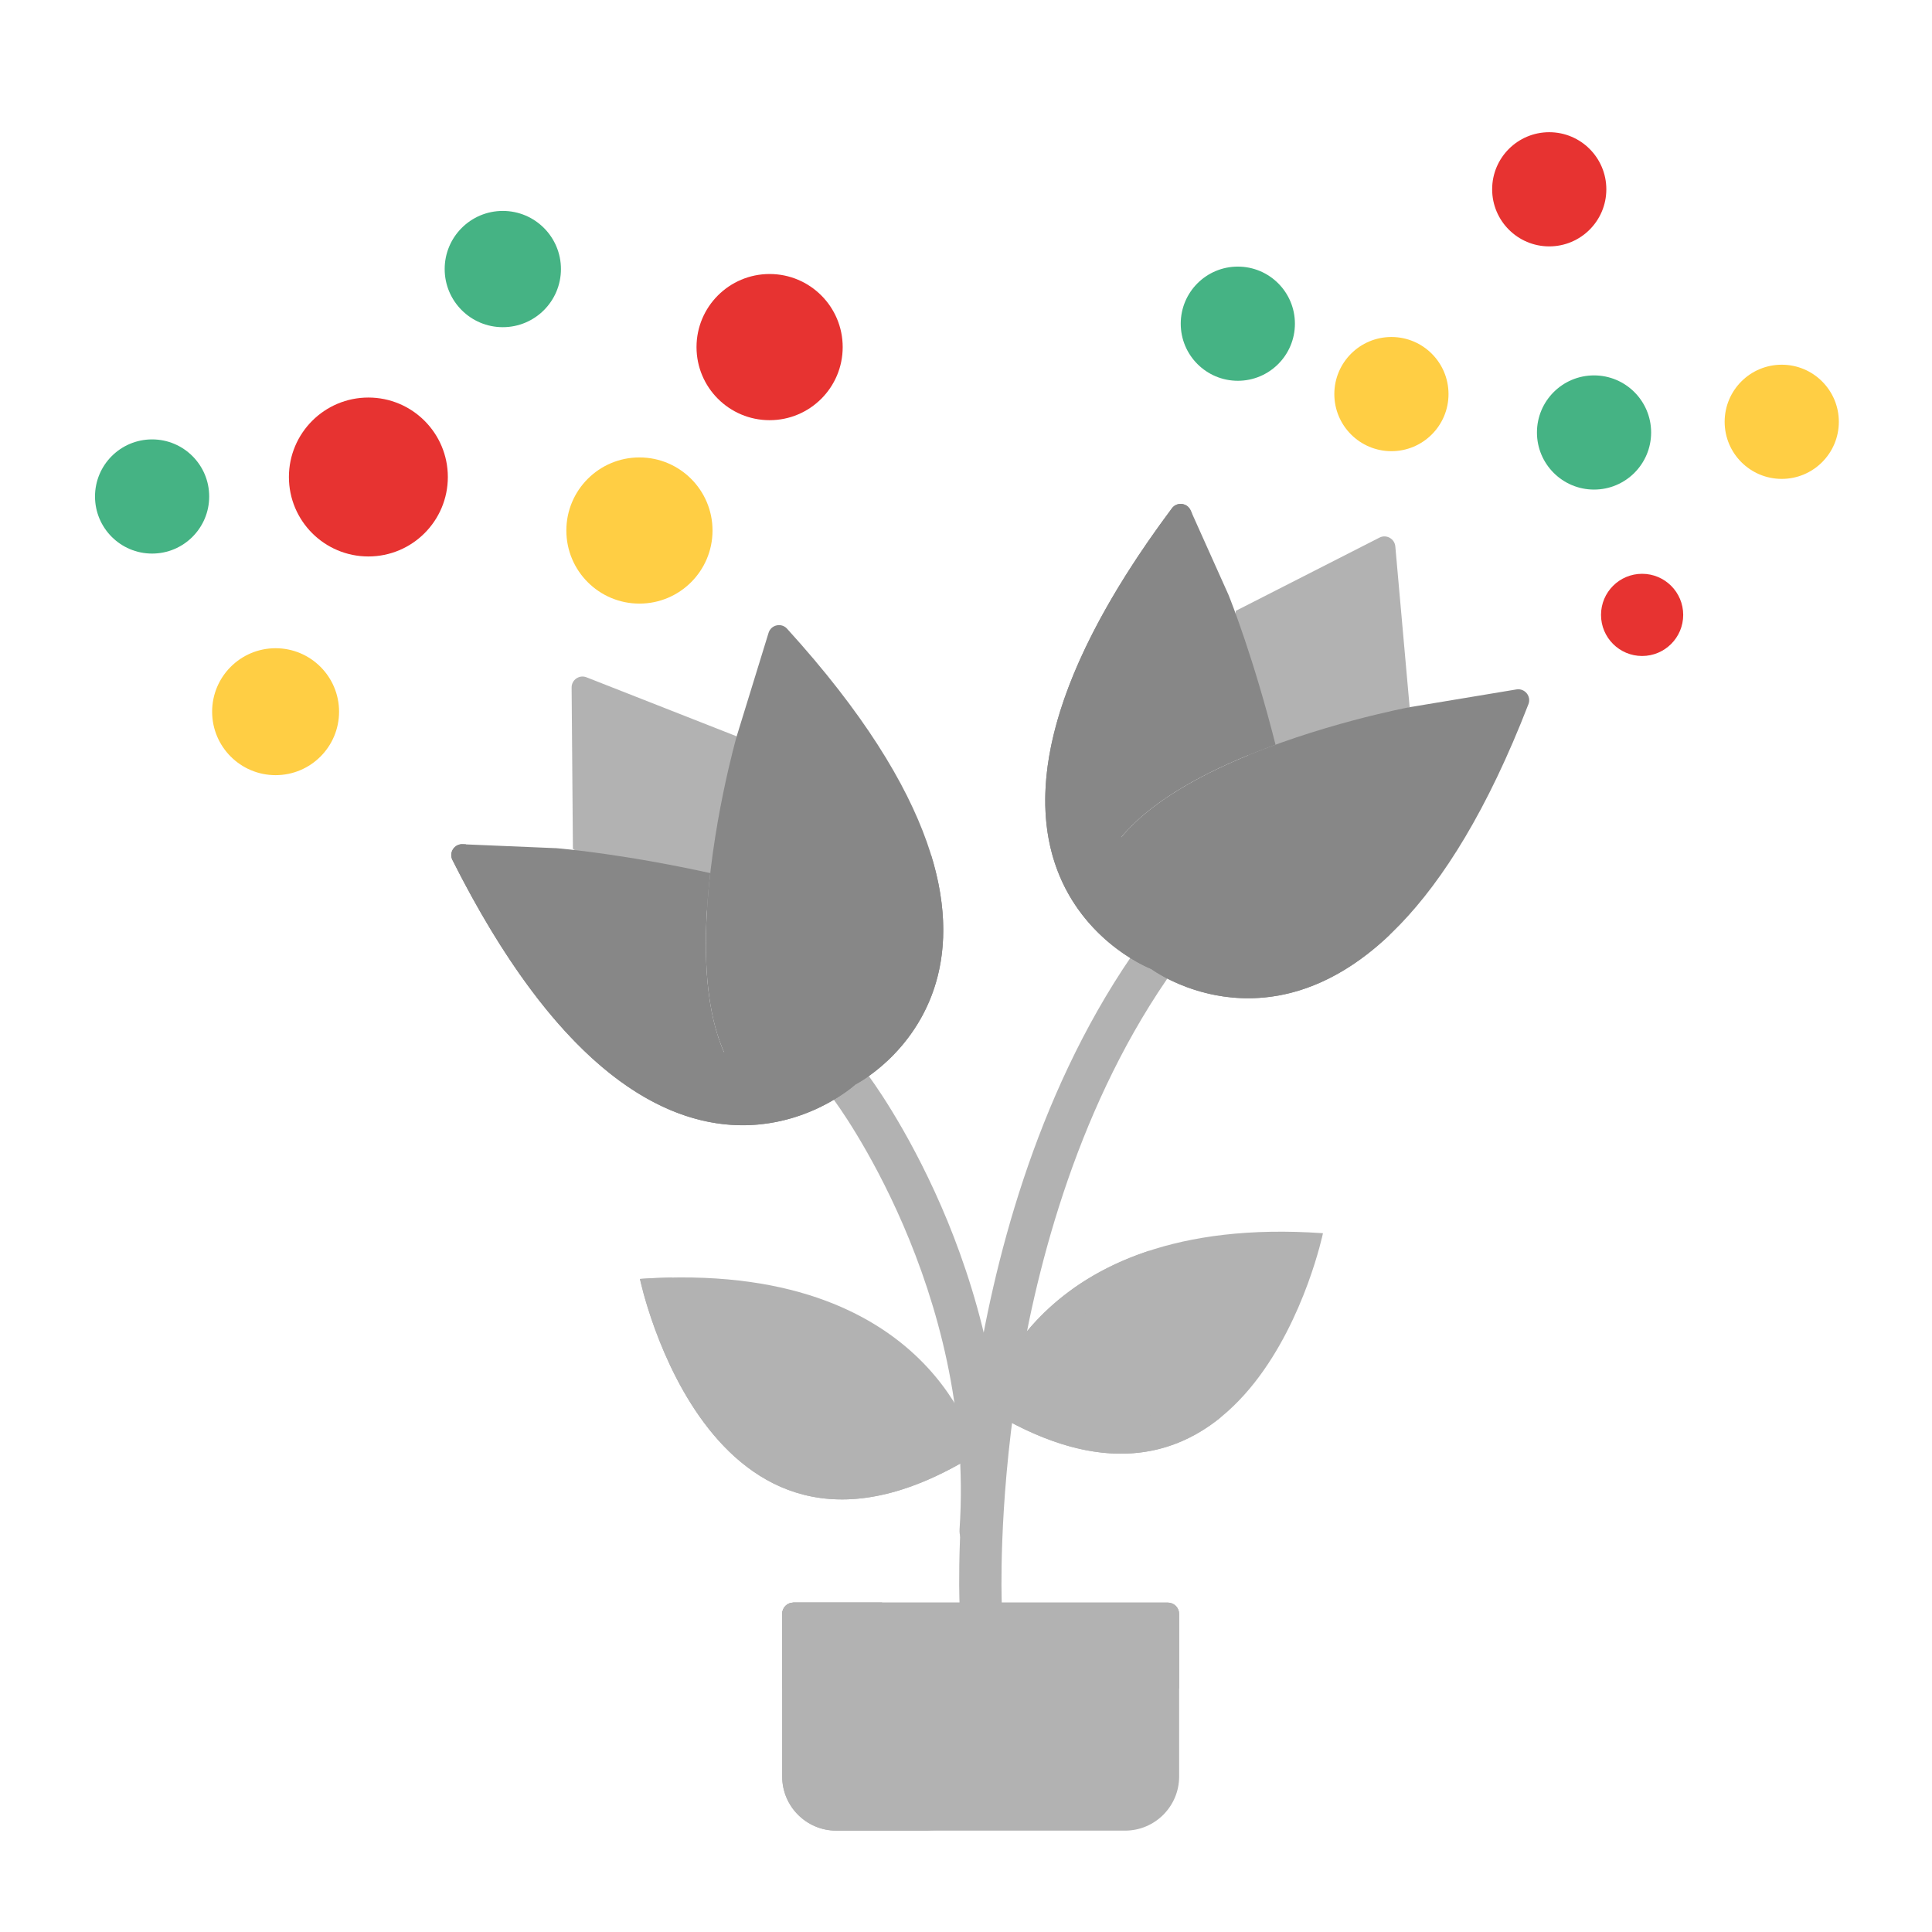<svg width="32" height="32" viewBox="0 0 32 32" version="1.1" xmlns="http://www.w3.org/2000/svg" xmlns:xlink="http://www.w3.org/1999/xlink" xml:space="preserve" xmlns:serif="http://www.serif.com/" style="fill-rule:evenodd;clip-rule:evenodd;stroke-linejoin:round;stroke-miterlimit:2;">
    <g transform="matrix(1.073,0,0,1.073,5.414,8.346)">
        <path d="M10.035,14.661C10.035,14.661 9.377,11.646 4.833,11.964C4.833,11.964 5.926,17.231 10.035,14.661Z" style="fill:rgb(178,178,178);fill-rule:nonzero;"/>
    </g>
    <g transform="matrix(1.073,0,0,1.073,5.414,8.346)">
        <path d="M5.323,11.943C5.164,11.946 5.001,11.952 4.833,11.964C4.833,11.964 5.926,17.231 10.035,14.661C10.035,14.661 9.983,14.42 9.804,14.081C7.08,15.469 5.809,13.239 5.323,11.943Z" style="fill:rgb(178,178,178);fill-rule:nonzero;"/>
    </g>
    <g transform="matrix(1.073,0,0,1.073,5.414,8.346)">
        <path d="M10.173,13.955C10.173,13.955 10.831,10.939 15.376,11.258C15.376,11.258 14.282,16.524 10.173,13.955Z" style="fill:rgb(178,178,178);fill-rule:nonzero;"/>
    </g>
    <g transform="matrix(1.073,0,0,1.073,5.414,8.346)">
        <path d="M11.259,13.436C11.259,13.436 11.502,12.327 12.707,11.525C10.551,12.226 10.173,13.955 10.173,13.955C11.83,14.991 12.996,14.753 13.798,14.1C13.119,14.23 12.283,14.076 11.259,13.436Z" style="fill:rgb(178,178,178);fill-rule:nonzero;"/>
    </g>
    <g transform="matrix(1.562,0,0,1.562,0,0)">
        <g transform="matrix(0.687,0,0,0.687,3.465,5.342)">
            <path d="M10.092,17.286C9.919,17.286 9.774,17.149 9.767,16.974C9.764,16.915 9.709,15.508 10.005,13.569C10.28,11.774 10.921,9.174 12.422,6.981C12.523,6.832 12.726,6.794 12.875,6.896C13.023,6.997 13.061,7.2 12.96,7.349C11.532,9.437 10.917,11.929 10.652,13.652C10.363,15.532 10.418,16.932 10.418,16.946C10.426,17.126 10.286,17.278 10.106,17.285C10.101,17.286 10.097,17.286 10.092,17.286Z" style="fill:rgb(178,178,178);fill-rule:nonzero;"/>
        </g>
        <g transform="matrix(0.687,0,0,0.687,3.465,5.342)">
            <path d="M10.093,16.178C10.085,16.178 10.078,16.178 10.071,16.178C9.891,16.165 9.755,16.01 9.767,15.83C10.017,12.128 7.851,9.232 7.829,9.203C7.72,9.06 7.748,8.856 7.891,8.747C8.035,8.638 8.239,8.666 8.348,8.809C8.372,8.841 8.944,9.599 9.487,10.849C9.988,12.003 10.557,13.811 10.418,15.874C10.406,16.046 10.263,16.178 10.093,16.178Z" style="fill:rgb(178,178,178);fill-rule:nonzero;"/>
        </g>
    </g>
    <g transform="matrix(1.073,0,0,1.073,5.414,8.346)">
        <path d="M12.32,20.48L7.865,20.48C7.403,20.48 7.029,20.106 7.029,19.644L7.029,17.134C7.029,17.038 7.107,16.96 7.203,16.96L12.982,16.96C13.078,16.96 13.156,17.038 13.156,17.134L13.156,19.644C13.156,20.106 12.782,20.48 12.32,20.48Z" style="fill:rgb(178,178,178);fill-rule:nonzero;"/>
    </g>
    <g transform="matrix(1.562,0,0,1.562,0,0)">
        <g transform="matrix(0.687,0,0,0.687,3.465,5.342)">
            <path d="M9.407,20.48L7.865,20.48C7.403,20.48 7.029,20.106 7.029,19.644L7.029,17.134C7.029,17.038 7.107,16.96 7.203,16.96L8.571,16.96L8.571,19.644C8.571,20.106 8.945,20.48 9.407,20.48Z" style="fill:rgb(178,178,178);fill-rule:nonzero;"/>
        </g>
        <g transform="matrix(0.687,0,0,0.687,3.465,5.342)">
            <path d="M13.156,18.286L7.029,18.286L7.029,17.134C7.029,17.038 7.107,16.96 7.203,16.96L12.982,16.96C13.078,16.96 13.156,17.038 13.156,17.134L13.156,18.286L13.156,18.286Z" style="fill:rgb(178,178,178);fill-rule:nonzero;"/>
        </g>
    </g>
    <g transform="matrix(1.073,0,0,1.073,5.414,8.346)">
        <path d="M8.571,16.96L8.571,18.286L7.029,18.286L7.029,17.134C7.029,17.038 7.107,16.96 7.203,16.96L8.571,16.96Z" style="fill:rgb(178,178,178);fill-rule:nonzero;"/>
    </g>
    <g transform="matrix(1.073,0,0,1.073,5.414,8.346)">
        <path d="M6.326,3.588C6.326,3.588 6.362,5.224 6.231,6.369C4.877,6.073 3.798,5.325 3.798,5.325L3.798,5.324L3.778,2.835C3.777,2.715 3.897,2.633 4.008,2.677L6.326,3.588Z" style="fill:rgb(178,178,178);fill-rule:nonzero;"/>
    </g>
    <g transform="matrix(1.073,0,0,1.073,5.414,8.346)">
        <path d="M7.405,9.404C6.304,9.833 4.145,9.885 1.939,5.497C1.881,5.383 1.969,5.248 2.097,5.254L3.523,5.314C3.523,5.314 3.524,5.314 3.525,5.314C3.527,5.314 3.53,5.314 3.534,5.314C3.644,5.323 4.565,5.403 5.918,5.699C5.734,7.31 5.836,9.278 7.405,9.404Z" style="fill:rgb(135,135,135);fill-rule:nonzero;"/>
    </g>
    <g transform="matrix(1.073,0,0,1.073,5.414,8.346)">
        <path d="M7.103,1.926C11.826,7.121 8.158,8.963 8.158,8.963C8.158,8.963 7.88,9.218 7.405,9.404L7.405,9.404C4.723,9.188 6.326,3.588 6.326,3.588L6.818,1.991C6.856,1.866 7.016,1.83 7.103,1.926Z" style="fill:rgb(135,135,135);fill-rule:nonzero;"/>
    </g>
    <g transform="matrix(1.562,0,0,1.562,0,0)">
        <g transform="matrix(0.687,0,0,0.687,3.465,5.342)">
            <path d="M2.147,5.256L2.097,5.254C1.969,5.248 1.881,5.383 1.939,5.497C5.097,11.778 8.158,8.963 8.158,8.963C8.158,8.963 10.116,7.979 9.328,5.422C9.374,8.336 5.162,10.577 2.147,5.256Z" style="fill:rgb(135,135,135);fill-rule:nonzero;"/>
        </g>
        <g transform="matrix(0.687,0,0,0.687,3.465,5.342)">
            <path d="M16.714,3.138C16.714,3.138 15.38,3.826 14.297,4.221C13.956,2.878 14.03,1.653 14.03,1.653L14.03,1.653L16.249,0.522C16.355,0.468 16.482,0.539 16.493,0.658L16.714,3.138Z" style="fill:rgb(178,178,178);fill-rule:nonzero;"/>
        </g>
    </g>
    <g transform="matrix(1.073,0,0,1.073,5.414,8.346)">
        <path d="M11.994,6.703C11.118,5.91 10.106,4.002 13.045,0.068C13.121,-0.035 13.281,-0.017 13.333,0.1L13.917,1.402C13.917,1.402 13.918,1.403 13.918,1.405C13.919,1.406 13.92,1.409 13.921,1.412C13.962,1.515 14.303,2.374 14.644,3.717C13.119,4.272 11.406,5.244 11.994,6.703Z" style="fill:rgb(135,135,135);fill-rule:nonzero;"/>
    </g>
    <g transform="matrix(1.073,0,0,1.073,5.414,8.346)">
        <path d="M18.548,3.091C16.012,9.637 12.725,7.179 12.725,7.179C12.725,7.179 12.372,7.045 11.994,6.703L11.994,6.703C10.988,4.208 16.714,3.138 16.714,3.138L18.363,2.864C18.491,2.843 18.595,2.969 18.548,3.091Z" style="fill:rgb(135,135,135);fill-rule:nonzero;"/>
    </g>
    <g transform="matrix(1.073,0,0,1.073,5.414,8.346)">
        <path d="M13.354,0.146L13.333,0.1C13.281,-0.017 13.121,-0.035 13.045,0.067C8.839,5.7 12.725,7.179 12.725,7.179C12.725,7.179 14.48,8.492 16.415,6.644C13.829,7.988 9.942,5.221 13.354,0.146Z" style="fill:rgb(135,135,135);fill-rule:nonzero;"/>
    </g>
    <g transform="matrix(1.371,0,0,1.371,-4.473,-4.134)">
        <circle cx="7.713" cy="8.778" r="0.96" style="fill:rgb(231,51,49);"/>
    </g>
    <g transform="matrix(1.261,0,0,1.261,0.865,-2.282)">
        <circle cx="7.713" cy="8.778" r="0.96" style="fill:rgb(255,206,68);"/>
    </g>
    <g transform="matrix(1.261,0,0,1.261,3.021,-5.32)">
        <circle cx="7.713" cy="8.778" r="0.96" style="fill:rgb(231,51,49);"/>
    </g>
    <g transform="matrix(0.985,0,0,0.985,15.449,-2.119)">
        <circle cx="7.713" cy="8.778" r="0.96" style="fill:rgb(255,206,68);"/>
    </g>
    <g transform="matrix(0.985,0,0,0.985,18.805,-1.483)">
        <circle cx="7.713" cy="8.778" r="0.96" style="fill:rgb(69,179,132);"/>
    </g>
    <g transform="matrix(0.985,0,0,0.985,21.914,-1.66)">
        <circle cx="7.713" cy="8.778" r="0.96" style="fill:rgb(255,206,68);"/>
    </g>
    <g transform="matrix(0.985,0,0,0.985,12.905,-3.285)">
        <circle cx="7.713" cy="8.778" r="0.96" style="fill:rgb(69,179,132);"/>
    </g>
    <g transform="matrix(0.985,0,0,0.985,-5.078,-0.423)">
        <circle cx="7.713" cy="8.778" r="0.96" style="fill:rgb(69,179,132);"/>
    </g>
    <g transform="matrix(0.985,0,0,0.985,18.063,-5.511)">
        <circle cx="7.713" cy="8.778" r="0.96" style="fill:rgb(231,51,49);"/>
    </g>
    <g transform="matrix(0.709,0,0,0.709,21.73,3.961)">
        <circle cx="7.713" cy="8.778" r="0.96" style="fill:rgb(231,51,49);"/>
    </g>
    <g transform="matrix(1.095,0,0,1.095,-3.881,2.176)">
        <circle cx="7.713" cy="8.778" r="0.96" style="fill:rgb(255,206,68);"/>
    </g>
    <g transform="matrix(1.003,0,0,1.003,0.592,-4.348)">
        <circle cx="7.713" cy="8.778" r="0.96" style="fill:rgb(69,179,132);"/>
    </g>
</svg>
